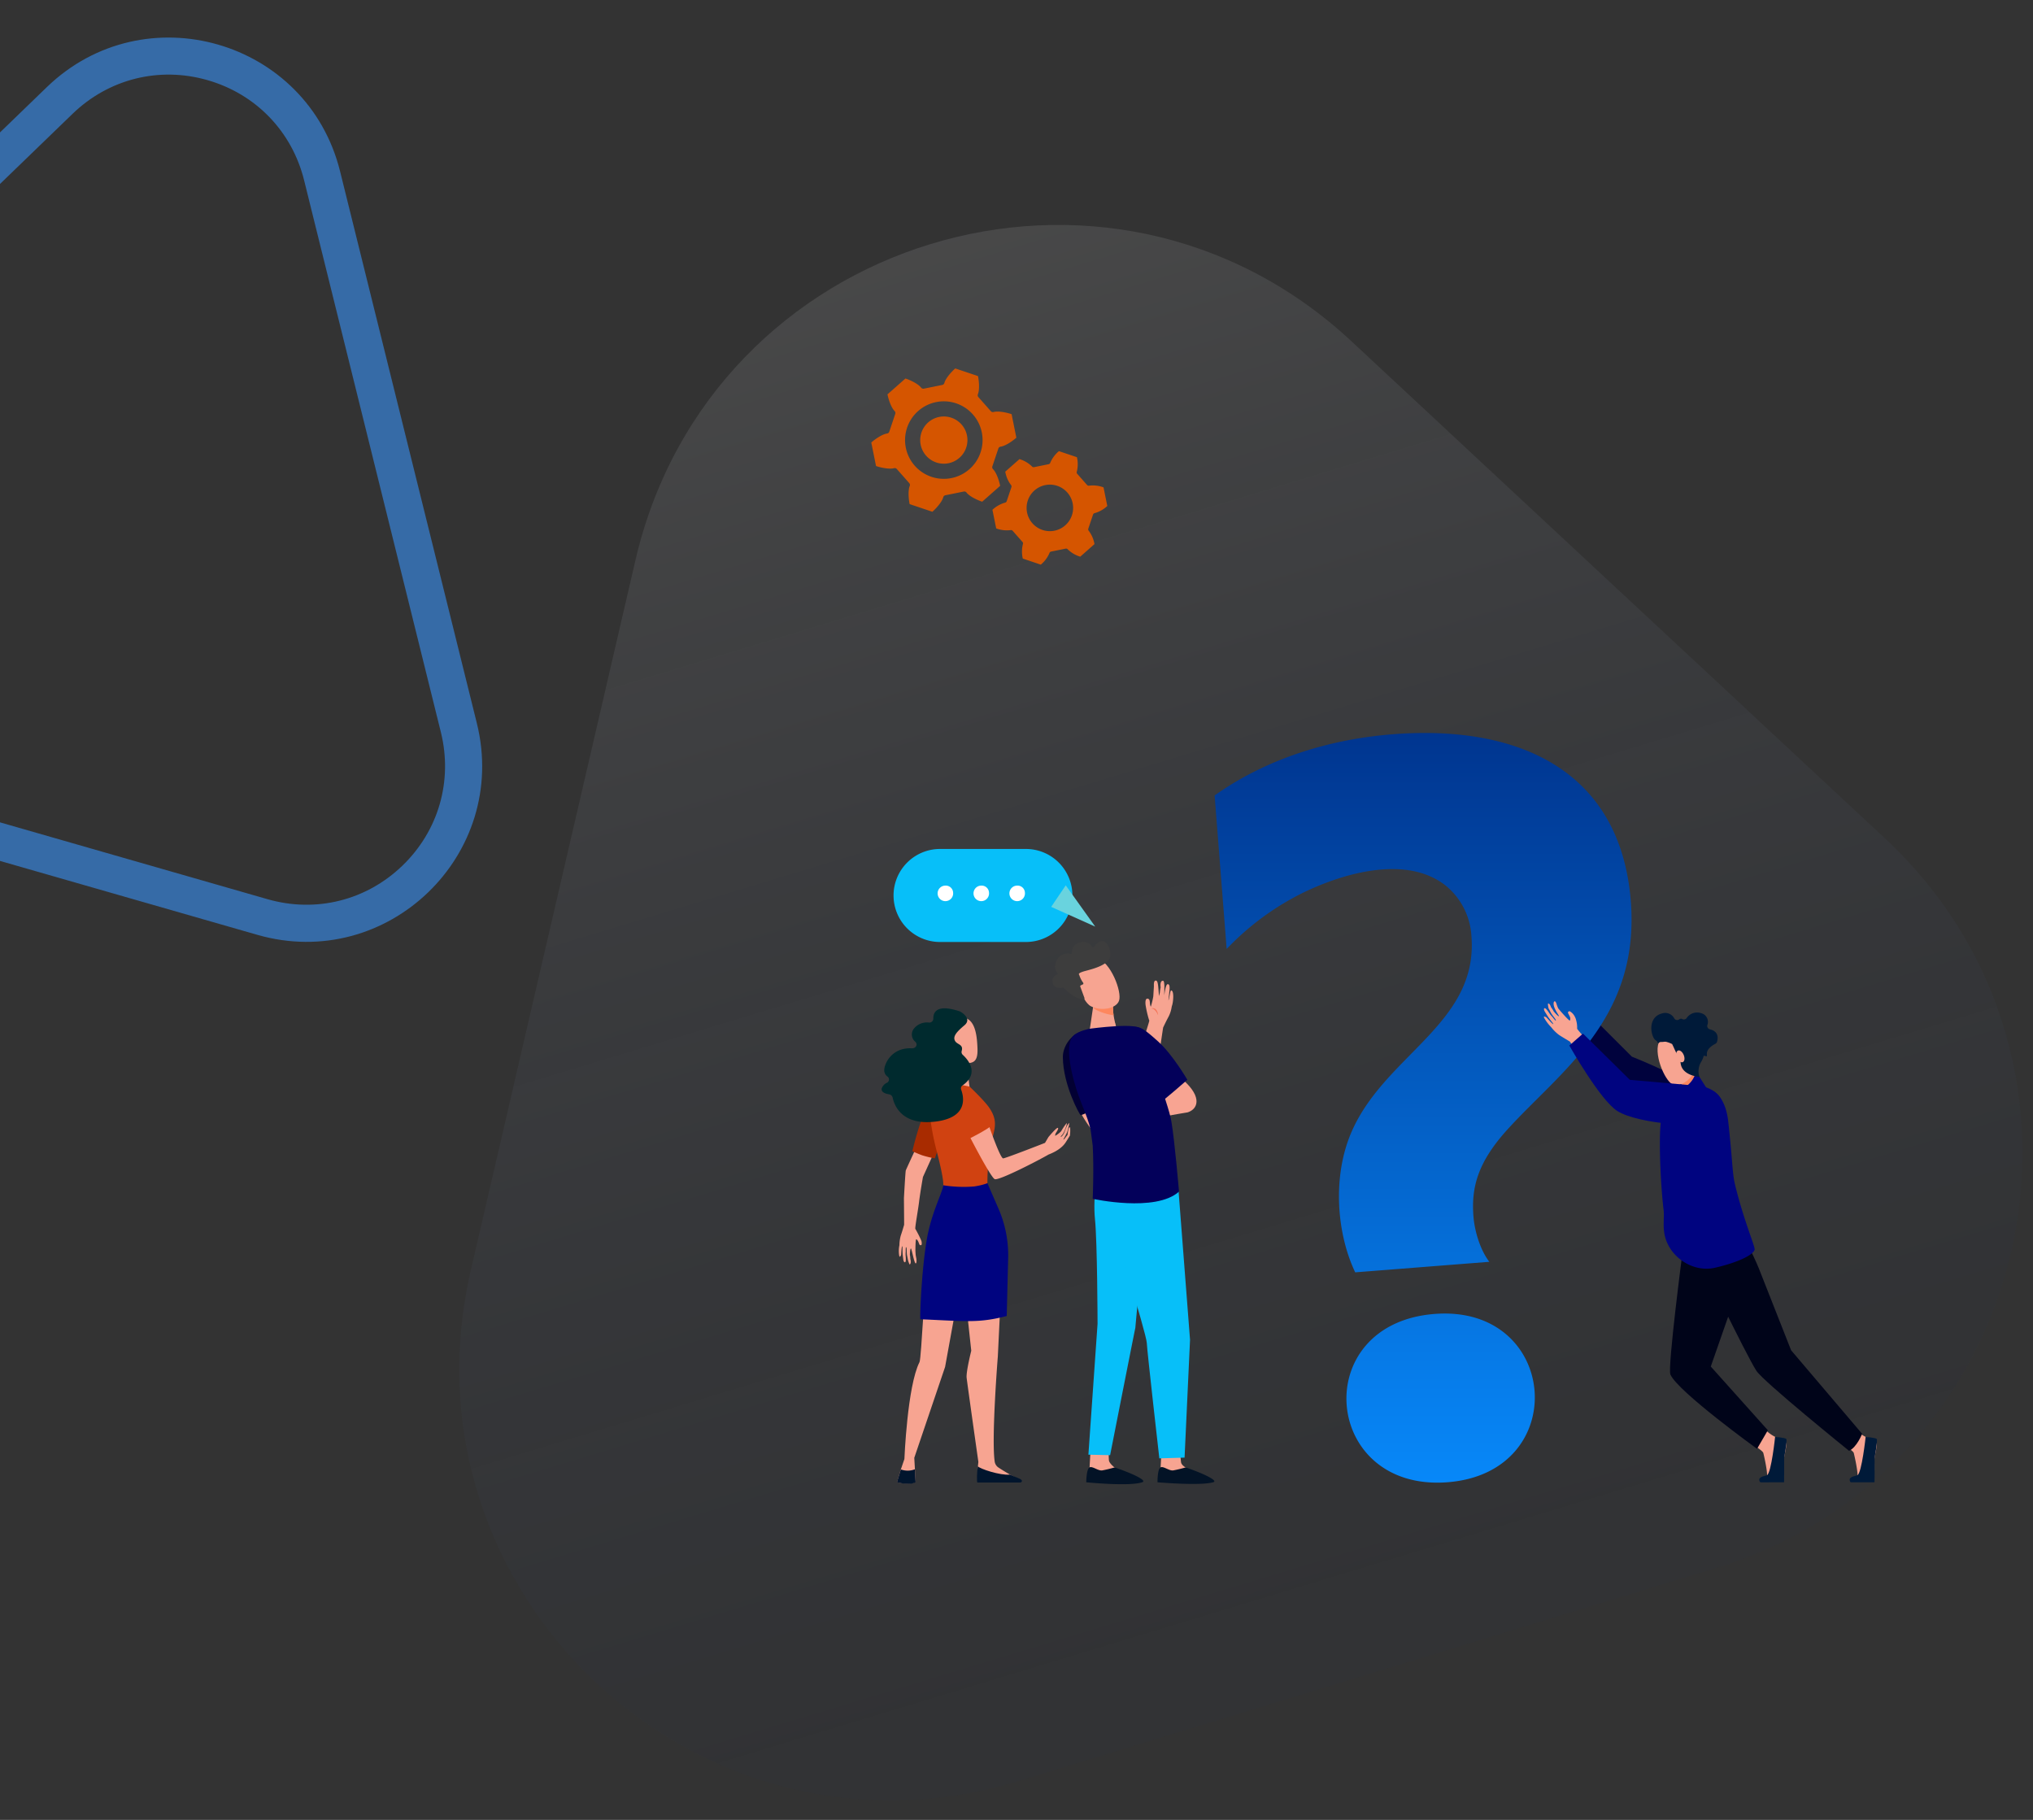 <?xml version="1.0" encoding="UTF-8"?> <svg xmlns="http://www.w3.org/2000/svg" xmlns:xlink="http://www.w3.org/1999/xlink" width="658" height="589" viewBox="0 0 658 589"><rect x="0" y="0" width="658" height="589" fill="#333333" stroke="none"/><defs><clipPath id="clip-path"><rect id="Rectangle_773" data-name="Rectangle 773" width="658" height="589" transform="translate(-14 4540)" fill="#fff" stroke="#707070" stroke-width="1"></rect></clipPath><linearGradient id="linear-gradient" x1="0.5" x2="0.5" y2="1" gradientUnits="objectBoundingBox"><stop offset="0" stop-color="#fff"></stop><stop offset="1" stop-color="#00216d" stop-opacity="0.22"></stop></linearGradient><linearGradient id="linear-gradient-2" x1="0.5" x2="0.5" y2="1" gradientUnits="objectBoundingBox"><stop offset="0" stop-color="#00348e"></stop><stop offset="1" stop-color="#0788f9"></stop></linearGradient></defs><g id="Mask_Group_126" data-name="Mask Group 126" transform="translate(14 -4540)" clip-path="url(#clip-path)"><g id="Group_1448" data-name="Group 1448"><path id="Polygon_21" data-name="Polygon 21" d="M239.615,209.569c53.908-93.218,188.479-93.218,242.387,0L600.124,413.825c53.975,93.333-13.377,210.086-121.194,210.086H242.687c-107.816,0-175.168-116.753-121.194-210.086Z" transform="matrix(0.956, -0.292, 0.292, 0.956, -98.575, 4590.85)" opacity="0.11" fill="url(#linear-gradient)"></path><g id="Group_1438" data-name="Group 1438" transform="translate(-12851.764 676.156)"><g id="Group_1428" data-name="Group 1428" transform="translate(13120.989 4025.083)"><g id="Group_1337" data-name="Group 1337" transform="translate(-1.226 -42)"><path id="Path_2787" data-name="Path 2787" d="M1428.789,2439a.877.877,0,0,0-.885-.266c-1.575.426-4.428-.209-5.838-.7l-1.536-7.606c1.108-1,3.492-2.694,5.109-2.913a.876.876,0,0,0,.712-.588l1.944-5.781a.877.877,0,0,0-.213-.9c-1.156-1.151-2.032-3.94-2.311-5.408l5.819-5.133c1.422.459,4.079,1.677,5.077,2.969a.876.876,0,0,0,.866.323l5.979-1.207a.877.877,0,0,0,.672-.633c.419-1.578,2.4-3.731,3.528-4.706l7.355,2.473c.313,1.461.588,4.371-.032,5.881a.877.877,0,0,0,.153.911l4.035,4.574a.877.877,0,0,0,.885.265c1.576-.426,4.428.209,5.839.7l1.536,7.606c-1.109,1-3.492,2.695-5.109,2.913a.875.875,0,0,0-.712.588l-1.944,5.781a.875.875,0,0,0,.212.9c1.157,1.152,2.033,3.94,2.312,5.408l-5.819,5.133c-1.422-.458-4.08-1.676-5.078-2.968a.877.877,0,0,0-.865-.323l-5.979,1.208a.875.875,0,0,0-.672.633c-.418,1.577-2.4,3.73-3.528,4.705l-7.355-2.473c-.314-1.461-.588-4.371.031-5.881a.875.875,0,0,0-.153-.911Zm16.73-1.866a7.642,7.642,0,1,0-9-5.979A7.643,7.643,0,0,0,1445.519,2437.132Zm.97,4.8a12.543,12.543,0,1,0-14.777-9.812A12.543,12.543,0,0,0,1446.49,2441.936Z" transform="translate(-1420.53 -2406.446)" fill="#d55500"></path><path id="Path_2788" data-name="Path 2788" d="M1559.907,2522.03a.694.694,0,0,1,.533-.5l4.734-.956a.694.694,0,0,1,.685.255,9.93,9.93,0,0,0,4.02,2.35l4.608-4.065a9.929,9.929,0,0,0-1.83-4.282.7.7,0,0,1-.168-.712l1.539-4.578a.693.693,0,0,1,.563-.466,9.925,9.925,0,0,0,4.046-2.306l-1.216-6.023a9.931,9.931,0,0,0-4.623-.557.692.692,0,0,1-.7-.21l-3.195-3.622a.693.693,0,0,1-.121-.721,9.934,9.934,0,0,0,.025-4.657l-5.824-1.958a9.924,9.924,0,0,0-2.793,3.726.7.7,0,0,1-.533.5l-4.734.956a.693.693,0,0,1-.685-.255,9.922,9.922,0,0,0-4.021-2.35l-4.607,4.064a9.93,9.93,0,0,0,1.83,4.283.69.69,0,0,1,.168.711l-1.539,4.578a.7.7,0,0,1-.564.466,9.928,9.928,0,0,0-4.046,2.306l1.216,6.022a9.93,9.93,0,0,0,4.623.557.692.692,0,0,1,.7.21l3.195,3.622a.693.693,0,0,1,.121.721,9.934,9.934,0,0,0-.025,4.656l5.823,1.959A9.931,9.931,0,0,0,1559.907,2522.03Zm1.631-7.262a7.528,7.528,0,1,1,5.889-8.869A7.528,7.528,0,0,1,1561.538,2514.769Z" transform="translate(-1502.249 -2462.248)" fill="#d55500"></path></g><g id="Group_1343" data-name="Group 1343" transform="translate(0 161.769)"><g id="Group_1342" data-name="Group 1342" transform="translate(7.08 6.324)"><g id="Group_1340" data-name="Group 1340" transform="translate(0.601 32.829)"><path id="Path_2798" data-name="Path 2798" d="M305.91,2862.31s-.181-.887-.219-1.186c-.044-.351-.094-1.413-.094-1.413s0-3.707.273-3.685.629.658.71.887.2.489.277.717a.472.472,0,0,0,.608.279c.292-.08.17-1.062.06-1.392a38.28,38.28,0,0,0-1.956-3.881c-.17-.33,1.012-6.76,1.242-9h0c.485-3.648,1.167-7.374,1.22-7.76l6.5-14.358-4.336-4.428s-7.433,15.834-7.714,16.667c-.134.4-.6,8.939-.6,8.939.034,4.22.074,7.939.061,8.654,0,0-.612,2.126-1.081,3.458a12.2,12.2,0,0,0-.442,3.139,9.11,9.11,0,0,0-.115,3.086c.2,1.451.68-.022.68-.022s.125-2.76.342-2.715c.168.034.01,1.538.209,3.146.051.413.1.822.154,1.2.133.983.78,1.174.8.122a9.835,9.835,0,0,0-.054-1.428,8.15,8.15,0,0,1,.029-1.342,10.678,10.678,0,0,1,.038-1.384c.043.024.159-.137.228.3.082.525.007,1.683.188,2.446.1.432.261,1.349.261,1.349a9.3,9.3,0,0,0,.51,1.454c.482-.021.481-1.152.264-1.721a6.6,6.6,0,0,0-.145-1.395s.046-2.035.336-2.036c.238,0,1.074,4.882,1.556,4.827C306.095,2863.79,305.91,2862.31,305.91,2862.31Z" transform="translate(-300.221 -2817.094)" fill="#f7a491"></path></g><path id="Path_2799" data-name="Path 2799" d="M326.768,2804.085a30.88,30.88,0,0,1-4.126-1c-1.906-.709-3.161-1.331-3.161-1.331s2.093-8.959,4.706-14.4c1.08-2.248,2.171-3.333,3.694-3.593.009,0,3.21,2.107,3.083,7.188C330.932,2792.142,326.768,2804.085,326.768,2804.085Z" transform="translate(-314.5 -2758.511)" fill="#a82b00"></path><g id="Group_1341" data-name="Group 1341" transform="translate(0 0)"><path id="Path_2800" data-name="Path 2800" d="M388,3005.594l3.494,32.146s-1.708,6.8-1.5,8.729,3.8,27.266,3.8,27.266l-.151,1.422,0,4.2h13.333a59.605,59.605,0,0,1-6.788-3.884,2.818,2.818,0,0,1-1.131-2.011c-1.057-7.809,1.034-33.855,1.034-33.855l1.647-33.9Z" transform="translate(-367.44 -2929.911)" fill="#f7a491"></path><path id="Path_2801" data-name="Path 2801" d="M307.535,3035.338c-.753.2-1.912,27.836-2.536,29.062-3.953,7.767-4.893,31.378-4.893,31.378l-1.149,3.362-1.231,4.123s3.948,1.081,6.018-.1l-.23-4.064-.21-3.717,9.974-29.418,5.458-30.005Z" transform="translate(-297.693 -2952.893)" fill="#f7a491"></path><path id="Path_2802" data-name="Path 2802" d="M361.608,2769.891c-1.609-2.264-8.247-8.822-8.984-8.809-2.15.039-9.207.042-10.586.763l.008,1.544a83.121,83.121,0,0,0,2.655,20.464c1.211,4.658,2.358,9.632,2.216,11.418l.034.034a9.575,9.575,0,0,0,14.256-.706h0a84.9,84.9,0,0,1,.559-9.468C362.667,2778.056,365.6,2775.513,361.608,2769.891Z" transform="translate(-331.93 -2740.987)" fill="#d04211"></path><path id="Path_2803" data-name="Path 2803" d="M377.35,2724.551a37.725,37.725,0,0,1-.216,6.352c-.4,1.746-.938,1.878,2.512,2.409,1.355.209,2.662.52,2.662.52s-.354-2.564-.407-3.647c-.088-1.783.4-7.288.4-7.288Z" transform="translate(-358.82 -2711.484)" fill="#f7a491"></path><path id="Path_2804" data-name="Path 2804" d="M382.487,2726.843a6.049,6.049,0,0,0,1.984.725c.117-2.175.338-4.67.338-4.67l-4.722,1.577A6.273,6.273,0,0,0,382.487,2726.843Z" transform="translate(-361.329 -2711.484)" fill="#f47458"></path><path id="Path_2805" data-name="Path 2805" d="M371.041,2672.86a6.036,6.036,0,0,0-3.06,2.867c-1.088,2.171-1.495,8.273,2.795,10.66,2.123,1.181,4.573,1.406,5.725.366,1.176-1.06,1.033-3.416.915-5.375C377.183,2677.5,376.329,2671.626,371.041,2672.86Z" transform="translate(-351.415 -2672.692)" fill="#f7a491"></path><path id="Path_2806" data-name="Path 2806" d="M361.8,2701.936c.244,1.018-.082,2-.726,2.2s-1.364-.475-1.607-1.493.081-2,.726-2.2S361.553,2700.917,361.8,2701.936Z" transform="translate(-345.331 -2694.108)" fill="#f7a491"></path><path id="Path_2807" data-name="Path 2807" d="M303.4,3315.744a6.384,6.384,0,0,1-4.557.053l-1.264,4.138s3.976,1.178,6.046,0Z" transform="translate(-297.576 -3169.55)" fill="#01152d"></path><path id="Path_2808" data-name="Path 2808" d="M330.793,3107.543s0,0,0,0Z" transform="translate(-323.241 -3008.682)" fill="#f47458"></path><path id="Path_2809" data-name="Path 2809" d="M411.639,3316.786H425.5c.513-.048.637-.479.46-.745-.366-.548-1.983-.949-3.8-1.821-3.188.345-9.878-1.92-10.381-2.682C411.488,3313.064,411.354,3316.721,411.639,3316.786Z" transform="translate(-385.585 -3166.302)" fill="#01152d"></path><path id="Path_2810" data-name="Path 2810" d="M427.888,2827.921c.269-.373,1.167-2.2,1.167-2.2a18.88,18.88,0,0,0,.739-3.086,3.475,3.475,0,0,0-.953,1.414c-.278.578-.582,1.591-.87,2.092-.5.877-1.069,1.244-.929.905.1-.247.448-.45.752-.977.741-1.28,1.4-3.374,1.11-3.331a19.09,19.09,0,0,0-1.76,2.6,8.209,8.209,0,0,1-1.945,1.491,2.645,2.645,0,0,1,.125-.687c.079-.245,1.179-1.705.749-1.889s-3.051,2.978-3.051,2.978l-1.076,1.833-.1.07h0s-13.072,5.125-13.511,4.987c-1.028-.326-4.541-10.509-4.541-10.509l-7.314,1.319c-.106-.057,7.689,15.156,9.142,15.9,1.276.655,14.865-6.424,17.417-7.939,3.515-1.353,4.888-2.962,5.458-3.786.306-.443,1.485-2.367,1.485-2.367a12.614,12.614,0,0,0,.061-2.69c-.645-.079-.823,2.434-.823,2.434s-.872,1.186-1.024,1.342C427.822,2828.218,427.888,2827.921,427.888,2827.921Z" transform="translate(-373.995 -2788.547)" fill="#f8a492"></path><path id="Path_2811" data-name="Path 2811" d="M375.3,2773.875c-1,4.23,4.326,13.663,4.326,13.663s7.585-3.684,8.918-5.271c0,0-5.232-8.633-5.556-9.2-.7-1.218-3.158-3.735-4.813-3.273C377.116,2770.09,375.3,2773.875,375.3,2773.875Z" transform="translate(-357.531 -2747.677)" fill="#d04211"></path><path id="Path_2813" data-name="Path 2813" d="M391.635,2703.674c0,1.149-.417,2.081-.932,2.081s-.932-.931-.932-2.081.417-2.08.932-2.08S391.635,2702.525,391.635,2703.674Z" transform="translate(-368.811 -2695.023)" fill="#f7a491"></path><path id="Path_2814" data-name="Path 2814" d="M358.739,2951.494l.474-19.071a37.739,37.739,0,0,0-3.123-15.64l-3.6-8.271a21.828,21.828,0,0,1-4.364,1.061,42.524,42.524,0,0,1-9.925-.389,2.615,2.615,0,0,1-.046.337c-.6,2.808-3.951,9.07-5.363,17.628-1.6,9.715-2.2,24.244-2,25.384C346.1,2953.229,349.755,2953.782,358.739,2951.494Z" transform="translate(-323.208 -2854.9)" fill="#000480"></path></g></g><path id="Path_2867" data-name="Path 2867" d="M20.054.165c.206.024,4.53,1.342,2.386,4.086S19.491,8.61,20.506,9.815c.924,1.1,2.97.472,2.792,2.755a1.229,1.229,0,0,0,.623,1.158c1.928,1.143,6.634,4.662,1.972,9.68a1.154,1.154,0,0,0-.165,1.43c1.366,2.145,4.234,8.427-6.15,11.912-10.261,3.444-13.965-2.43-15-4.777a1.452,1.452,0,0,0-1.416-.793C2.035,31.227.437,31.063.51,29.744a3.2,3.2,0,0,1,1.291-2.1,1.166,1.166,0,0,0-.275-1.971A2.547,2.547,0,0,1,.142,24.154c-.622-2.018.62-8.051,7.224-9.073a1.483,1.483,0,0,0,1.208-1.022l0-.022a1.176,1.176,0,0,0-.53-1.23A3.044,3.044,0,0,1,6.739,8.579a5.411,5.411,0,0,1,4.23-2.8,1.282,1.282,0,0,0,1.179-1.505C11.68,2.341,12.088-.749,20.054.165Z" transform="matrix(0.978, 0.208, -0.208, 0.978, 7.861, 0)" fill="#002a2e"></path></g><g id="Group_1348" data-name="Group 1348" transform="translate(109.897 75.989)"><g id="Group_1345" data-name="Group 1345" transform="translate(118.968 90.449)"><path id="Path_2815" data-name="Path 2815" d="M1277.664,2677.625l11.536,11.537s21.969,8.591,24.423,13.868-2.209,5.032-7.364,4.295-19.759-9.818-19.759-9.818l-13.377-15.463Z" transform="translate(-1273.123 -2674.849)" fill="#00023d"></path><path id="Path_2816" data-name="Path 2816" d="M1396.891,2775.75l-2.853-1.013-5.523,2.577a12.485,12.485,0,0,0-4.234,6.72c-1.381,4.787,0,33.413,2.3,38.015S1396.891,2775.75,1396.891,2775.75Z" transform="translate(-1358.584 -2749.884)" fill="#000480"></path><path id="Path_2817" data-name="Path 2817" d="M1521.309,3265.511s2.029,1.306,2.2,1.907,1.654,7.105,1.1,7.86-2.6.389-1.8.938c.6.415,4.455.732,6.919.066.719-.194.391-6.274.5-7.2.153-1.345,1.085-4.4.52-5.194a11.886,11.886,0,0,0-3.282-1.625,11.775,11.775,0,0,1-3.16-2.235Z" transform="translate(-1464.886 -3124.846)" fill="#f7a491"></path><path id="Path_2818" data-name="Path 2818" d="M1530.346,3269.635s-1.2,11.54-2.6,12.392c-.372.226-2.344.395-2.526,1.336,0,.023-.046.967.552.99l7.479-.023s.078-5.673.031-7.9c0,0,1.033-5.673.7-6.1S1530.346,3269.635,1530.346,3269.635Z" transform="translate(-1467.906 -3132.269)" fill="#001a39"></path><path id="Path_2819" data-name="Path 2819" d="M1650.058,3265.511s2.029,1.306,2.2,1.907,1.654,7.105,1.1,7.86-2.6.389-1.8.938c.6.415,4.455.732,6.919.066.719-.194.391-6.274.5-7.2.153-1.345,1.085-4.4.52-5.194a11.884,11.884,0,0,0-3.282-1.625,11.777,11.777,0,0,1-3.16-2.235Z" transform="translate(-1564.364 -3124.846)" fill="#f7a491"></path><path id="Path_2820" data-name="Path 2820" d="M1438.143,2954.27s6.838,13.58,8.24,17.226l10.421,26.441,22.983,27.037s-1.682,4.344-4.227,5.508c0,0-27.711-22.376-29.99-25.9-3.474-5.372-19.3-38.285-19.3-38.285l-2.941-6.331Z" transform="translate(-1389.185 -2888.6)" fill="#000419"></path><path id="Path_2821" data-name="Path 2821" d="M1402.165,2939.731l.109,11.579s-4.947,37.823-3.989,40.071c2.338,5.482,28.043,24.055,28.043,24.055l3.5-6.014-18.47-20.618,7-20.066c1.958-4.661,6.121-13.668,6.015-18.723-.091-4.332-8.677-14.376-8.677-14.376Z" transform="translate(-1369.736 -2874.205)" fill="#000419"></path><path id="Path_2822" data-name="Path 2822" d="M1405.678,2831.706c6.81-1.547,12.322-3.954,12.887-5.854.256-.86-3.543-9.5-6.337-21.034-.913-3.767-.749-7.3-2.209-20.5-.31-2.8-1.47-8.663-5.8-10.176a6.5,6.5,0,0,0-2.371-.463c-.036.006-5.513.043-8.019,1.434-.618.84-2.924,5.431-3.537,17.949-.268,5.465-1.36,23.013-1.135,25.865q.05.635.127,1.229C1390.263,2827.735,1398.229,2833.4,1405.678,2831.706Z" transform="translate(-1362.753 -2749.067)" fill="#000480"></path><path id="Path_2823" data-name="Path 2823" d="M1408.982,2762.228a.1.1,0,0,0,.02,0c2.776-.307,9.76-9.456,9.76-9.456l-.015-.025-4.309-6.824s-6.346,1.156-5.1,3.088,1.938,6.568,1.938,6.568c-.021.053-.049.117-.087.194A23.038,23.038,0,0,0,1408.982,2762.228Z" transform="translate(-1378.095 -2727.619)" fill="#000480"></path><path id="Path_2824" data-name="Path 2824" d="M1409.978,2749.011c-1.242-1.93,5.106-3.087,5.106-3.087l.359.568a3.694,3.694,0,0,1-.178,1.3,8.291,8.291,0,0,1-4.046,4.458A12.285,12.285,0,0,0,1409.978,2749.011Z" transform="translate(-1378.74 -2727.621)" fill="#fe875e"></path><g id="Group_1344" data-name="Group 1344" transform="translate(22.383 0)"><path id="Path_2825" data-name="Path 2825" d="M1388.786,2696.094c.137-.13,4.95,7.786,3.794,11.046s-5.045,5.86-7.354,4.7c-2.555-1.287-6.417-10.367-4.089-14.218S1388.786,2696.094,1388.786,2696.094Z" transform="translate(-1378.409 -2688.582)" fill="#f7a491"></path><path id="Path_2826" data-name="Path 2826" d="M1379.51,2682.169a16.165,16.165,0,0,1,10.742,2.232,7.412,7.412,0,0,1,2.041,9.7,5.824,5.824,0,0,0-.628,4.965s-4.923-.309-5.921-3.66c-.418-1.406.1-2.359-.844-3.152-.729-.611-1.341-2.388-2.064-3.815,0,0-3.176-1.689-4.386-.3C1378.037,2688.613,1375.876,2682.95,1379.51,2682.169Z" transform="translate(-1376.104 -2678.21)" fill="#001a39"></path><path id="Path_2827" data-name="Path 2827" d="M1407.234,2721.8c.431,1.034,1.267,1.67,1.869,1.419s.739-1.291.308-2.326-1.267-1.669-1.868-1.419S1406.8,2720.762,1407.234,2721.8Z" transform="translate(-1398.934 -2707.139)" fill="#f7a491"></path><path id="Path_2869" data-name="Path 2869" d="M1970.369,1005.425a2.9,2.9,0,0,0-1.966-3.845,4.084,4.084,0,0,0-4.752,1.595,1.115,1.115,0,0,1-1.4.291.882.882,0,0,0-1,.121,1.1,1.1,0,0,1-1.59-.334,3.329,3.329,0,0,0-4.021-1.583c-3.864,1.015-3.927,5.4-2.67,7.857s5.384,1.118,7.384-.351c1.521-1.117,3.694-.276,4.648.191a1.106,1.106,0,0,1,.591.755l1.08,4.847c1.2.118,2.38.335,3.562.566-.019-.36-.028-.668-.022-.9.045-1.608,1.914-2.732,2.733-3.148a1.094,1.094,0,0,0,.554-.663c.307-1.019.649-3.345-2.3-4.027A1.116,1.116,0,0,1,1970.369,1005.425Z" transform="translate(-1952.244 -1001.331)" fill="#001a39"></path></g><path id="Path_2828" data-name="Path 2828" d="M1659.124,3269.693s-1.23,11.526-2.632,12.378c-.373.226-2.345.4-2.526,1.337,0,.023-.062,1,.552.982l7.471-.015s.086-5.673.038-7.9c0,0,1.033-5.673.7-6.1S1659.124,3269.693,1659.124,3269.693Z" transform="translate(-1567.382 -3132.314)" fill="#001a39"></path></g><g id="Group_1347" data-name="Group 1347" transform="translate(0 0)"><g id="Group_1346" data-name="Group 1346"><path id="Path_2829" data-name="Path 2829" d="M795.335,2442.127c-5.938-12.421-7.569-30.958-1.1-45.661,10.909-24.817,40.928-34.946,38.718-63.071a22.777,22.777,0,0,0-8.351-16.449c-12.218-9.647-31.877-4.541-45.908,2.2a87.925,87.925,0,0,0-24.966,18.316l-3.9-49.676c16.843-11.951,37.222-18.2,57.563-19.8,41.682-3.275,73.869,12.358,77.145,54.051,2.988,38.025-22.708,54.871-39.947,73.88-9.568,10.551-11.73,18.68-10.99,28.094.382,4.868,2.208,10.877,5.142,14.708Zm29.929,67.93c-40.516,3.184-45.208-51.247-4.28-54.463C861.3,2452.427,865.624,2506.885,825.264,2510.057Z" transform="translate(-749.828 -2267.563)" fill="url(#linear-gradient-2)"></path></g></g><path id="Path_2830" data-name="Path 2830" d="M1229.387,2658.4a8.737,8.737,0,0,0-.313-2.757,5.064,5.064,0,0,0-.992-2.026,4.636,4.636,0,0,0-.919-.8.46.46,0,0,0-.733.43c.093.255.571,1.136.664,1.391s.135.881-.077,1.09-3.567-3.64-3.776-3.977a13.272,13.272,0,0,1-.575-1.538s-.293-.911-.65-.678c-.234.152-.491.9.182,2.38.588,1.291,1.4,2.323,1.309,2.4-.241.2-1.7-1.546-1.7-1.546a7.675,7.675,0,0,0-.853-1.318c-.217-.646-.613-1.45-1.026-1.135a8.386,8.386,0,0,0,.2,1.435s.508.911.725,1.359c.382.791,1.252,1.75,1.55,2.266.249.428.007.329-.012.38a11.377,11.377,0,0,1-.964-1.143,9.525,9.525,0,0,1-.96-1.153,11.444,11.444,0,0,0-.951-1.285c-.755-.9-1.156-.289-.582.661.219.362.46.754.706,1.151.957,1.542,2.136,2.746,2.021,2.892-.149.188-2.177-2.135-2.177-2.135s-1.429-.953-.579.449a14.414,14.414,0,0,0,2.1,2.711,13.627,13.627,0,0,0,2.552,2.512c1.318.839,3.456,2.106,3.456,2.106.245.3.871,1.26,1.737,2.621l3.2-3.845A25.042,25.042,0,0,1,1229.387,2658.4Z" transform="translate(-1112.055 -2562.661)" fill="#f8a492"></path><path id="Path_2831" data-name="Path 2831" d="M1254.84,2699.384l4.418-3.866,15.172,14.973s23.488,2.059,23.549,2.076l.941.294c8.52,2.942,5.013,9.9,3.371,10.971-3.824,2.506-25.061,1-31.865-3.217C1264.825,2717.141,1254.84,2699.384,1254.84,2699.384Z" transform="translate(-1140.029 -2598.226)" fill="#000480"></path></g><g id="Group_1351" data-name="Group 1351" transform="translate(54.023 138.747)"><path id="Path_2832" data-name="Path 2832" d="M559.364,2797.544a5.07,5.07,0,0,0,.482,1.247,47.155,47.155,0,0,0,4.608,6.544l2.491-5.99s-.406-1.881-1.11-4.57C563.429,2795.446,561.137,2795.833,559.364,2797.544Z" transform="translate(-546.79 -2737.674)" fill="#f8a492"></path><path id="Path_2833" data-name="Path 2833" d="M553.873,2712.929s-13.894,6.385-14.343,6.263c-.289-.078-5.7-9.742-5.757-18.83-.027-4.2,4.058-9.246,8.615-8.247,2.294.5,2.259,1.184,5.653,6.447S553.873,2712.929,553.873,2712.929Z" transform="translate(-527.018 -2658.254)" fill="#020033"></path><path id="Path_2834" data-name="Path 2834" d="M671.194,3287.672s-.33,5.823-.332,5.835c-.121.739-.6,2.566-.6,3.238,0,2.525,11.235-2.144,8.717-3.263-.228-.1-1.422-.867-1.5-1.726-.115-1.324-.408-4-.408-4Z" transform="translate(-632.478 -3118.514)" fill="#f7a491"></path><path id="Path_2835" data-name="Path 2835" d="M677.6,3312.775a40.4,40.4,0,0,1-3.989.966c-1.351.193-3.132-1.433-4.088-.993-1.052.482-1.01,4.834-1.01,4.834s14.145,1.239,18.122-.042C688.212,3317.032,682.993,3314.574,677.6,3312.775Z" transform="translate(-631.126 -3137.831)" fill="#031326"></path><path id="Path_2836" data-name="Path 2836" d="M570.1,3287.672s-.33,5.823-.332,5.835c-.121.739-.6,2.566-.6,3.238,0,2.525,11.235-2.144,8.717-3.263-.228-.1-1.776-1.439-1.851-2.3-.115-1.324-.054-3.431-.054-3.431Z" transform="translate(-554.369 -3118.514)" fill="#f7a491"></path><path id="Path_2837" data-name="Path 2837" d="M576.227,3312.775a40.406,40.406,0,0,1-3.989.966c-1.351.193-3.132-1.433-4.088-.993-1.052.482-1.094,4.834-1.094,4.834s14.209,1.444,18.206-.042C586.814,3316.962,581.619,3314.574,576.227,3312.775Z" transform="translate(-552.734 -3137.831)" fill="#031326"></path><g id="Group_1349" data-name="Group 1349" transform="translate(19.167 17.374)"><path id="Path_2838" data-name="Path 2838" d="M588.366,2665.753l9.895-14.793c.041-.13.131-.4.269-.8.5-1.468,1.535-4.522,2.439-7.561l.01-.033c.284-1.062.885-2.915,1.468-4.707.647-1.994,1.45-4.465,1.478-4.886-.025-.072-.072-.2-.134-.373a36.088,36.088,0,0,1-1.027-4.439c-.111-.663-.221-2.274.517-2.274,1.161,0,.608,1.609,1.143,2.614a26.722,26.722,0,0,0,.8-3.353l.194-3.146c.037-.237-.2-1.972.615-1.972l.039,0c.731.057.715,1.9,1.019,5.021.1-.359.192-.792.265-1.19a12.121,12.121,0,0,1,.247-1.646c-.147-.87-.062-2.24.806-2.111.435.064.4,1.978.4,1.978,0,.263-.03,2.286-.017,2.686.09-.679.437-3.574,1.118-3.574.564,0,.61.779.6,1.4-.007.365-.361,3.5-.381,3.867.266-.476.581-3.241.844-3.241,1.1,0,.7,3.931.3,4.955a4.854,4.854,0,0,0-.125.548,10.1,10.1,0,0,1-.944,2.925c-.691,1.262-1.644,3.268-1.79,3.575-.107.626-.437,2.88-.854,5.714-.178,1.213-.374,2.543-.577,3.92l-.011,0c-.037.3-.244,1.246-1.026,4.8a44.608,44.608,0,0,1-1.23,5.167c-.465.879-11.134,16.341-11.588,17l-.268.388Z" transform="translate(-588.366 -2620.031)" fill="#f7a491"></path><path id="Path_2839" data-name="Path 2839" d="M661.73,2661.643s-.8-2.192-2.233-2.2a1.555,1.555,0,0,1,1.484.271A3.138,3.138,0,0,1,661.73,2661.643Z" transform="translate(-643.326 -2650.423)" fill="#f47458"></path></g><g id="Group_1350" data-name="Group 1350" transform="translate(0 0)"><path id="Path_2840" data-name="Path 2840" d="M573.521,2649.043l-1.274,8.6s4.854,4.159,7.683,3.281c2.374-.736.746-4.048.746-4.048s-1.265-4.59-.877-7S573.521,2649.043,573.521,2649.043Z" transform="translate(-556.745 -2624.685)" fill="#f7a491"></path><path id="Path_2841" data-name="Path 2841" d="M577.932,2651.646a18.888,18.888,0,0,0,5.493,1.652,12.165,12.165,0,0,1-.129-3.416c.179-1.11-1.145-1.373-2.622-1.335-1.933.177-3.656.5-3.656.5l-.245,1.652A4.043,4.043,0,0,0,577.932,2651.646Z" transform="translate(-560.241 -2624.688)" fill="#fe875e"></path><path id="Path_2842" data-name="Path 2842" d="M550.863,2591.43c-.2,0,1.919,9.6,5.2,11.257s8.169.791,9.087-1.8c1.015-2.861-2.687-12.66-7.3-13.9S550.863,2591.43,550.863,2591.43Z" transform="translate(-540.212 -2576.988)" fill="#f7a491"></path><path id="Path_2844" data-name="Path 2844" d="M565,2627.788c.429,1.11.254,2.211-.391,2.46s-1.515-.448-1.943-1.557-.253-2.211.391-2.46S564.569,2626.679,565,2627.788Z" transform="translate(-549.158 -2607.409)" fill="#f7a491"></path><path id="Path_2870" data-name="Path 2870" d="M7.094,11.751a.347.347,0,0,0,.451-.278,9.059,9.059,0,0,1,.831-2.8s-.257-.92,2.325.47,6.46,3.431,8.743,2.215c2.226-1.185,4.481-7.15-1.4-6.045a.347.347,0,0,1-.413-.363A3.579,3.579,0,0,0,15.321.99a3.283,3.283,0,0,0-3.789.87.345.345,0,0,1-.54-.009A4,4,0,0,0,6.052.364c-2.108.929-2.436,2.228-2.4,3.037a.346.346,0,0,1-.493.33,2.083,2.083,0,0,0-2.679.795c-1.375,1.723.59,3.218,1.18,3.609a.349.349,0,0,1,.157.287c.005.9.145,4.805,2.1,7.01a.35.35,0,0,0,.582-.1l1.508-3.594a.349.349,0,0,1,.429-.2Z" transform="translate(0 14.863) rotate(-43)" fill="#3d3d3d"></path></g><path id="Path_2845" data-name="Path 2845" d="M627.455,2791.078l19.087-3.321s-2.172-5.834-2.948-5.834-14.432,6.362-14.432,6.362l-1.086,2.328Z" transform="translate(-599.401 -2727.744)" fill="#f8a492"></path><path id="Path_2846" data-name="Path 2846" d="M573.4,2880.464s-1.9,9.824-1.128,17.273.837,33.908.837,33.908l-2.961,42.337,7.025.164s8.331-42.316,8.176-41.23,2.793-29.8,2.793-29.8l-9.932-23.587Z" transform="translate(-555.123 -2803.163)" fill="#07bff9"></path><path id="Path_2847" data-name="Path 2847" d="M591.046,2870.5s-1.241,8.845.31,12.725,13.31,41.944,13.465,45.049,4.066,37.408,4.066,37.408l8.169-.246,1.767-38.14-3.7-47.936-3.593-12.119Z" transform="translate(-570.906 -2793.67)" fill="#07bff9"></path><path id="Path_2848" data-name="Path 2848" d="M572.247,2679.116a7.038,7.038,0,0,0,3.893,1.247c1.879-.164,4.536-2.014,4.536-2.014l-.369-1.335s-4.861-.755-4.983-.674S572.247,2679.116,572.247,2679.116Z" transform="translate(-556.745 -2646.16)" fill="#f7a491"></path><path id="Path_2849" data-name="Path 2849" d="M666.688,2756.157s7.219,7.271,10.478,6.03,4.607-5.485-3.344-11.694C666.706,2744.937,666.688,2756.157,666.688,2756.157Z" transform="translate(-629.715 -2702.266)" fill="#f8a492"></path><path id="Path_2850" data-name="Path 2850" d="M575.708,2715.4c-1.072-6.226-8.845-25.6-9.466-29.174-.3-1.736-4.494-1.774-8.488-1.548-4.218.239-8.408.809-8.408.809s-3.734.654-5.377,2.3-2.08,6.187.282,14.812c1.864,6.809,4.176,10.548,5.319,15.507.232,1.663.43,3.3.693,5.222.421,7.416,0,17.213,0,17.213s20.329,4.5,27.932-2.327C578.191,2738.215,576.807,2721.782,575.708,2715.4Z" transform="translate(-533.843 -2652.534)" fill="#03005a"></path><path id="Path_2851" data-name="Path 2851" d="M633.7,2702.859s-7.977,7.027-8.442,7.027c-.3,0-11.383-8.7-13.941-15.849-1.414-3.952,1.552-8.374,4.941-8.359,2.349.01,3.393.656,8.048,4.846S633.7,2702.859,633.7,2702.859Z" transform="translate(-586.656 -2653.38)" fill="#03005a"></path></g><path id="Rectangle_767" data-name="Rectangle 767" d="M15.056,0H42.833A15.057,15.057,0,0,1,57.89,15.057v0A15.057,15.057,0,0,1,42.833,30.113H15.057A15.057,15.057,0,0,1,0,15.057v0A15.056,15.056,0,0,1,15.056,0Z" transform="translate(5.98 113.525)" fill="#07bff9"></path><path id="Path_2856" data-name="Path 2856" d="M517.153,2491.43l14.258,6.391-9.546-13.362Z" transform="translate(-460.153 -2359.16)" fill="#69d3de"></path><g id="Group_1353" data-name="Group 1353" transform="translate(20.262 125.389)"><path id="Path_2857" data-name="Path 2857" d="M360.55,2487.074a2.514,2.514,0,1,1-2.5-2.22A2.37,2.37,0,0,1,360.55,2487.074Z" transform="translate(-355.556 -2484.854)" fill="#fff"></path><path id="Path_2858" data-name="Path 2858" d="M411.655,2487.074a2.514,2.514,0,1,1-2.5-2.22A2.37,2.37,0,0,1,411.655,2487.074Z" transform="translate(-395.043 -2484.854)" fill="#fff"></path><path id="Path_2859" data-name="Path 2859" d="M462.761,2487.074a2.514,2.514,0,1,1-2.5-2.22A2.37,2.37,0,0,1,462.761,2487.074Z" transform="translate(-434.53 -2484.854)" fill="#fff"></path></g></g></g><g id="Polygon_39" data-name="Polygon 39" transform="matrix(0.961, 0.276, -0.276, 0.961, -110.758, 4446.872)" fill="none" opacity="0.59"><path d="M141.072,85.749c21.926-38.066,76.858-38.066,98.784,0l91.852,159.462c21.888,38-5.539,85.45-49.392,85.45H98.612c-43.853,0-71.28-47.45-49.392-85.45Z" stroke="none"></path><path d="M 190.464 69.199 C 174.177 69.199 159.599 77.625 151.47 91.738 L 59.618 251.201 C 51.503 265.289 51.516 282.104 59.652 296.181 C 67.789 310.257 82.353 318.661 98.612 318.661 L 282.315 318.661 C 298.574 318.661 313.139 310.257 321.275 296.181 C 329.412 282.104 329.424 265.289 321.309 251.201 L 229.458 91.738 C 221.328 77.625 206.751 69.199 190.464 69.199 M 190.464 57.199 C 209.678 57.199 228.893 66.716 239.856 85.749 L 331.708 245.211 C 353.596 283.211 326.169 330.661 282.315 330.661 L 98.612 330.661 C 54.759 330.661 27.332 283.211 49.22 245.211 L 141.072 85.749 C 152.035 66.716 171.249 57.199 190.464 57.199 Z" stroke="none" fill="#3792f7"></path></g></g></g></svg> 